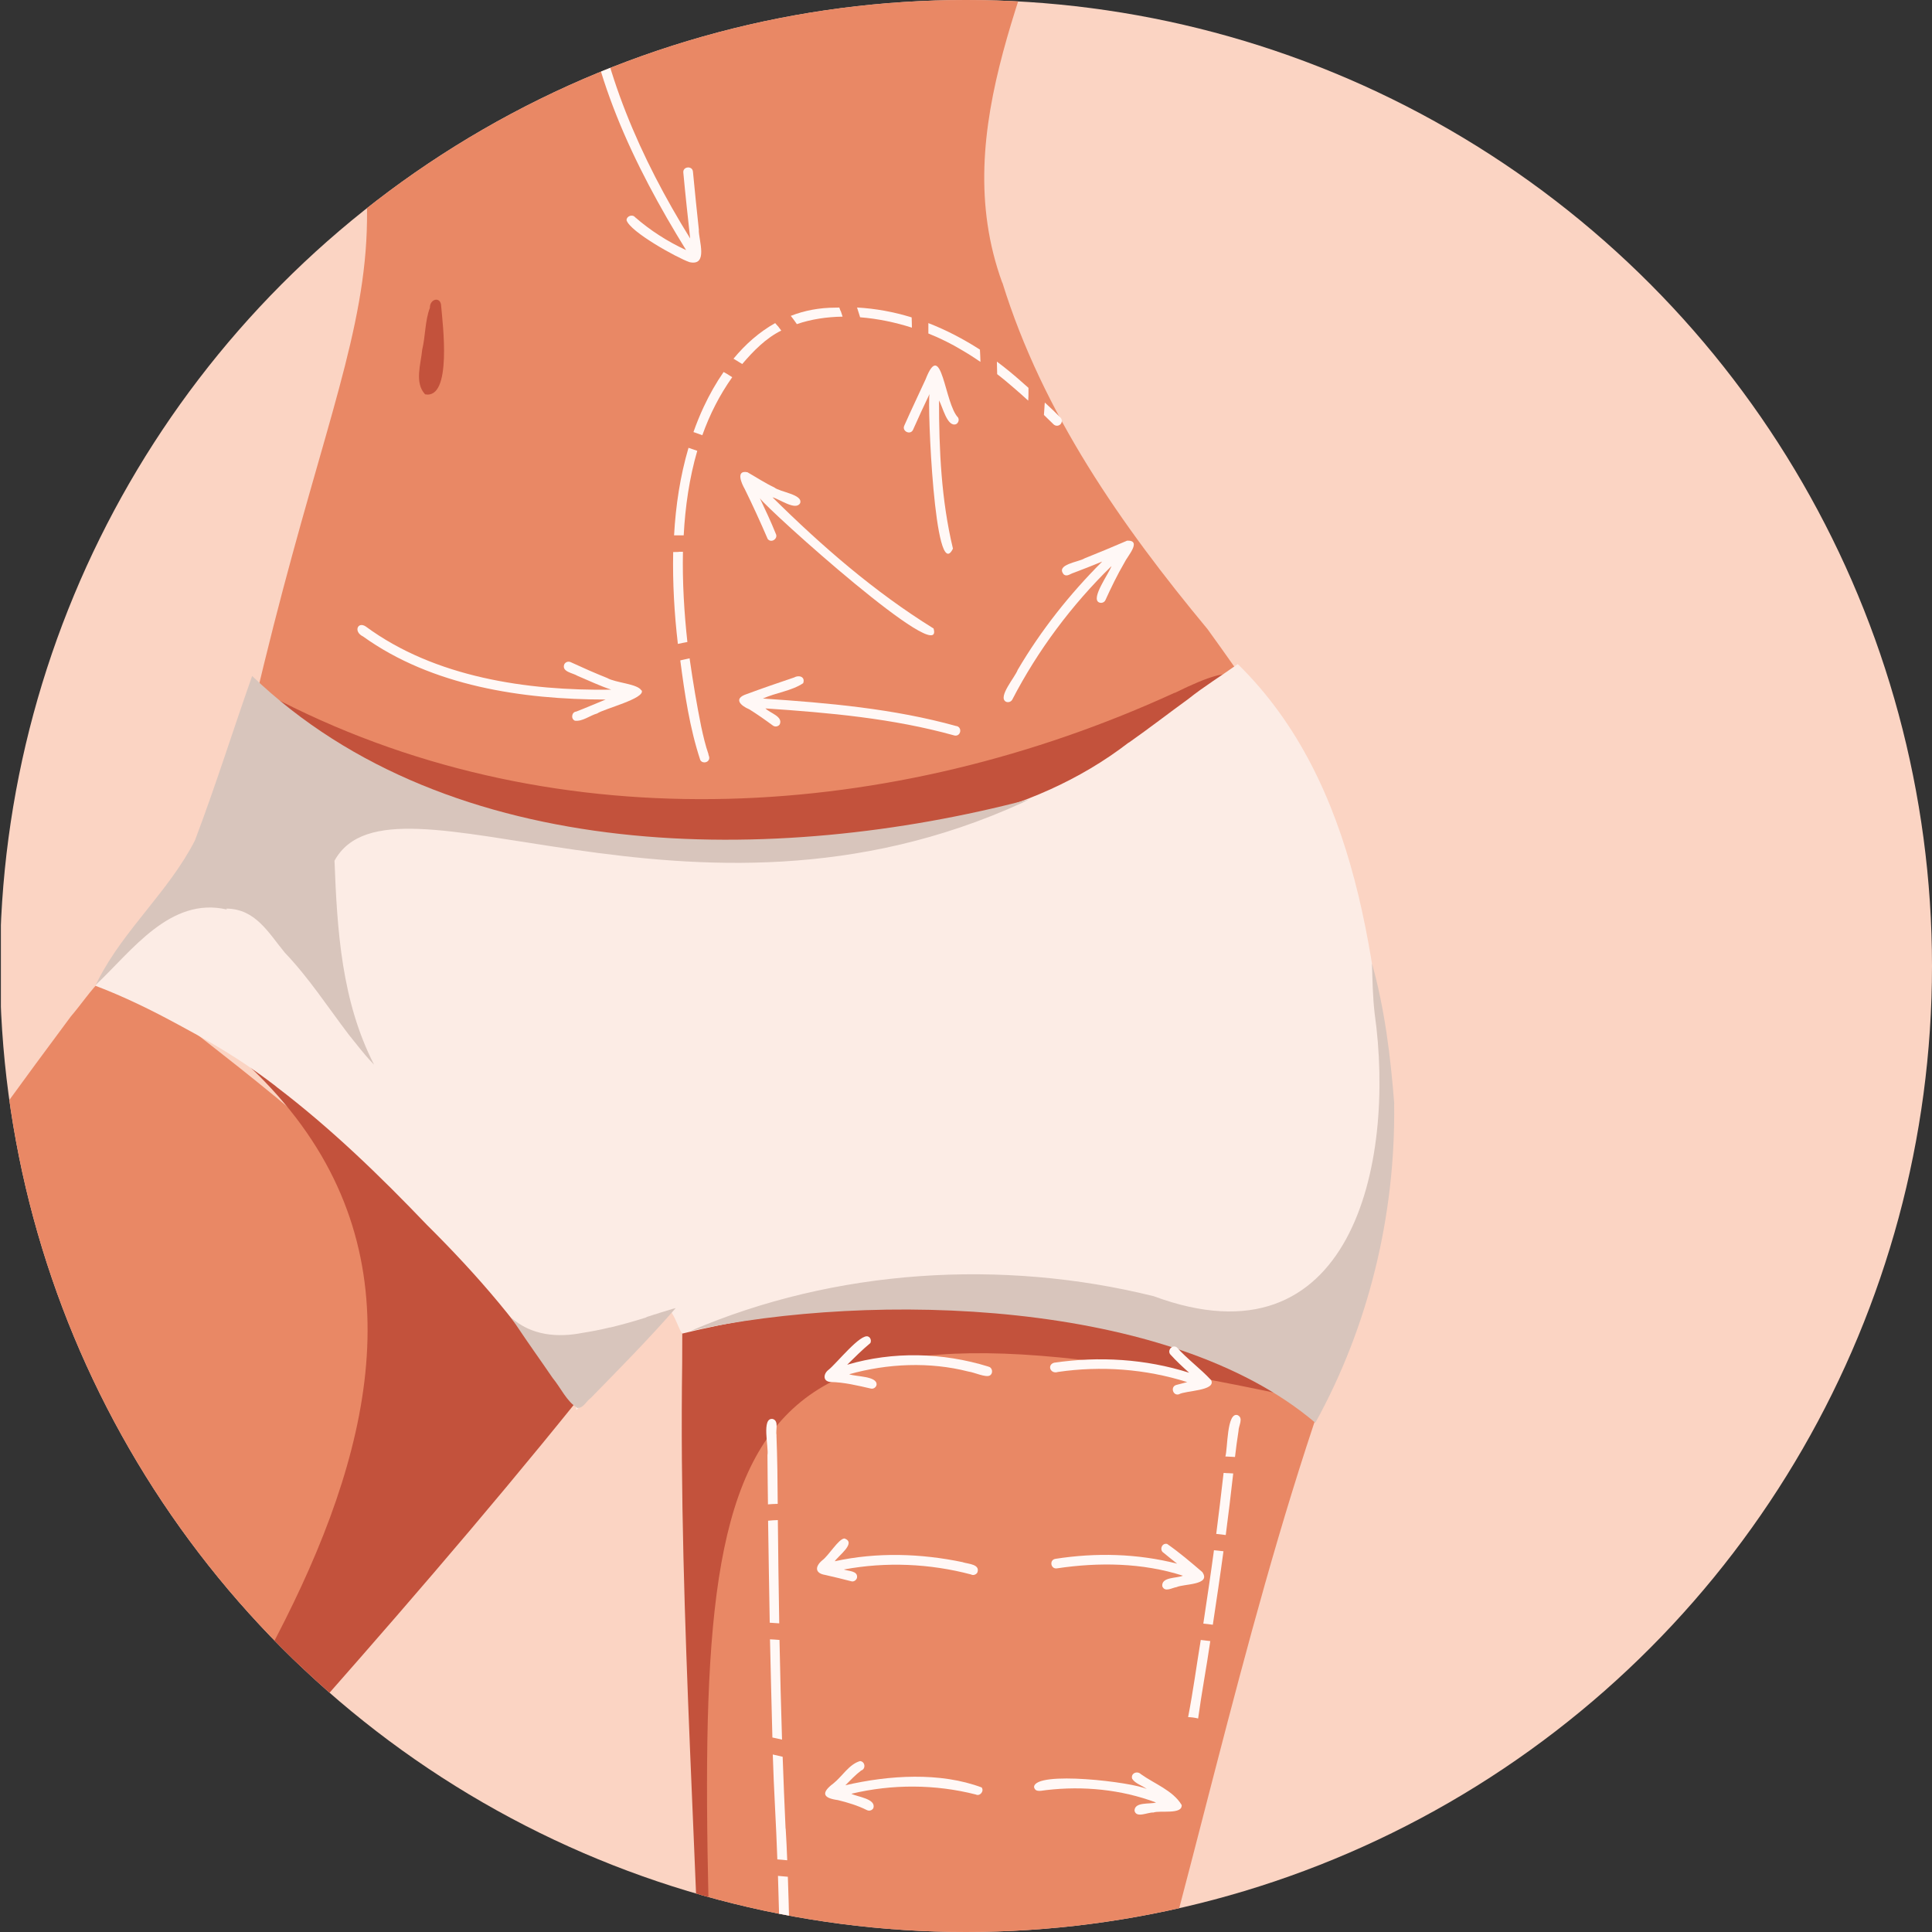<?xml version="1.0" encoding="UTF-8"?>
<svg id="_レイヤー_1" data-name="レイヤー 1" xmlns="http://www.w3.org/2000/svg" xmlns:xlink="http://www.w3.org/1999/xlink" viewBox="0 0 152.48 152.48">
  <rect x="0" y="0" width="152.48" height="152.48" fill="#333333" stroke="none"/>
  <defs>
    <clipPath id="clippath">
      <circle cx="76.24" cy="76.24" r="76.24" fill="none"/>
    </clipPath>
  </defs>
  <g clip-path="url(#clippath)">
    <g>
      <rect x=".07" y="-13.88" width="234.48" height="182.67" fill="#fbd4c3"/>
      <g>
        <path d="M55.38,168.79h32.54c6.01-19.25,9.85-39.11,16.38-58.2.31-1.28,1.62-9.62.64-10.71-5.42-4.69-15.76-1.73-22.65-2.77-12.07-.47-24.59,5.31-25.83,19.73-.5-.12-.54.47-.51.82-2.11,16.95,0,34.1-.56,51.14Z" fill="#e98865"/>
        <path d="M28.41,92.81c-3.25-4.23-16.02-13.36-18.26-15.54h-2.11c-.9.89-1.63,2-2.44,2.94-1.86,2.5-3.71,5.01-5.54,7.53v74.52c1.34-.91,2.78-3.2,3.69-4.04,9.04-10.34,16-22.3,24.81-32.83,2.58-3.09,5.56-5.94,7.54-9.47,2.58-6.57-4.28-17.48-7.7-23.11Z" fill="#e98865"/>
        <path d="M15.9,79.85h-1.61c32.82,22.5,2.64,57.02-12.33,80.79,15.63-17.72,31.74-35.05,46.39-53.6,6.39-4.98-24.44-22.5-32.46-27.18Z" fill="#c3523c"/>
        <path d="M55.52,168.79h.3c.05-.67.08-1.34.12-2.01h0c.11-1.94.17-3.9.14-5.85,0,0,0,0,0,0-.01-2.26-.08-4.52-.06-6.78h0c-1.21-44.57.99-53.92,48.19-43.45.1-.66.17-1.37.51-1.96-.64-1.25-1.41-2.37-2.29-3.38l-48.6-10.47c0,.74.03,11.95.01,12.69h0c-.29,20.4,1.39,40.81,1.68,61.2Z" fill="#c3523c"/>
        <path d="M79.1,22.31c-4.46-12.28,2.74-24.21,5.7-36.19H20.6c14.15,35.32,7.85,33.5-.55,69.58,8.98,12.97,26.38,13.35,41.62,14.04,15-.08,28.28-2.65,37.8-14.31-1.44-1.89-2.77-3.86-4.17-5.78-6.81-8.2-13-17.05-16.19-27.35Z" fill="#e98865"/>
        <path d="M20.57,55.59h0s0,0-.01,0c0,0,0,0,0,0ZM92.71,54.69c11.23-5.57-1.25,6.29-4.07,8.06-15.51,9.93-36,10.68-53.22,5.13-4.79-1.87-9.78-3.94-13.71-7.31-2.36-2.08-1.24-4.48,1.88-3.83-1.02-.38-2.01-.87-3.06-1.17-.37-.06-.42-.7.02-.75.57.04,1.1.34,1.63.53,22.14,11.25,48.35,9.5,70.54-.68Z" fill="#c3523c"/>
        <path d="M33.54,31.11c-.84-.91-.32-2.39-.22-3.5.26-1.08.22-2.3.61-3.32-.02-.72.88-.93.89-.11.11,1.3.89,7.37-1.28,6.94Z" fill="#c3523c"/>
        <path d="M30.74-13.88c.88,8.62,2.19,17.19,4.42,25.57-1.27-8.48-1.75-17.08-3-25.57h-1.41Z" fill="#c3523c"/>
        <path d="M103.81,111.44c-5.75-4.57-18.94-7.69-26.35-8.24.02,0,.03,0,.05,0-7.9-.36-15.97.14-23.66,2.05-.26-.28-.35-.85-.87-1.71-2.53,2.53-4.88,5.3-7.49,7.74-.06-.72-.89-1.11-1.23-1.71,0,0,0,.01.01.02-2.94-4.76-6.64-9.02-10.61-12.95.02.02.04.04.06.06-3.73-3.9-7.61-7.66-11.91-10.93,0,0,.01,0,.02.01-.08-.06-.15-.12-.23-.18,0,0,0,0,0,0-.22-.17-.45-.34-.68-.51,0,0,0,0,0,0-.02-.01-.04-.03-.06-.04,0,0,0,0,0,0-.13-.09-.25-.19-.38-.28,0,0,.02.01.02.02-.11-.08-.21-.15-.32-.23t0,0s0,0,0,0c0,0,0,0,0,0-1.95-1.39-4.03-2.58-6.14-3.71.03.01.05.03.07.04-2.13-1.16-4.31-2.23-6.58-3.09.21-.32.41-.64.62-.97,0,0-.01.02-.02.03,1.7-2.83,4.07-5.19,5.86-7.97,3.09-2.95,5.33-14.81,6.04-14.41,11.66,9.86,26.55,13.01,41.97,11.91-.03,0-.06,0-.09,0,9.53-.36,19.38-1.79,27.15-7.77,0,0-.02.01-.03.02.02-.01.03-.02.05-.03,0,0,0,0,0,0,0,0,.01,0,.02-.01h0s0,0,0,0c0,0,.01,0,.02-.01h0s0,0,0,0c1.58-1.11,3.1-2.29,4.66-3.42,0,0,0,0,0,0,1.25-1,2.61-1.83,3.91-2.76,9.6,9.41,10.97,23.87,12.04,36.61.21,7.58-2.78,14.67-5.3,21.67-.08.36-.21.93-.66.76Z" fill="#fcece5"/>
        <path d="M45.58,111.13c-.86-.52-1.32-1.6-1.96-2.37-.96-1.41-1.96-2.79-2.9-4.21,0,0,0,0,0-.01-.14-.17-.26-.38-.39-.56,1.58,1.42,3.66,1.61,5.67,1.21,0,0-.01,0-.02,0,.01,0,.02,0,.03,0,0,0,0,0-.01,0,.71-.11,1.42-.25,2.12-.42,0,0,0,0,0,0,0,0,.01,0,.02,0,0,0,0,0,0,0,0,0,.02,0,.02,0,0,0,0,0,0,0,.96-.23,1.92-.5,2.86-.8-.01,0-.02,0-.03,0,.02,0,.03-.01.05-.02-.01,0-.02,0-.03,0,.34-.11.68-.22,1.02-.32-.01,0-.02,0-.03,0,.31-.09.62-.19.93-.28,0,0,0,0,0,0,.13-.04.26-.08.4-.11-2.11,2.42-4.44,4.78-6.7,7.09-.34.23-.58.8-1.01.78Z" fill="#d8c5bc"/>
        <path d="M110.03,87.13c.12,8.72-2,17.53-6.22,25.16-11.51-9.8-34.95-10.37-49.28-7.26,11.37-4.88,24.53-5.7,36.52-2.73,15.57,5.76,19.13-10.36,17.44-22.33h0c-.15-1.31-.17-2.63-.21-3.94,1.01,3.6,1.47,7.37,1.76,11.1Z" fill="#d8c5bc"/>
        <path d="M29.43,83.93c-.69-.71-1.28-1.51-1.91-2.28,0,0,0,0,0,0-1.65-2.17-3.14-4.47-5.03-6.45-1.3-1.57-2.31-3.47-4.62-3.49,0,.02.02.05.03.07-4.46-1.03-7.48,3.25-10.34,5.95.06-.13.13-.26.19-.39h0c2.04-3.99,5.58-7,7.63-11,1.63-4.29,2.99-8.66,4.52-12.99,15.64,15.01,41.34,14.98,61.23,9.76,0,0,0,0,0,0,0,0,.02,0,.03,0-.15.08-.3.15-.45.23,0,0,0,0,.01,0-26.4,12.09-49.77-3.68-54.32,4.59.21,5.51.56,11.09,3.12,16.09-.03-.03-.06-.06-.09-.09Z" fill="#d8c5bc"/>
      </g>
      <g>
        <path d="M50.15,17.2s-.04-.06-.06-.08c.02.02.05.05.06.08ZM50.17,17.23s.02.06.03.1c0-.03-.01-.07-.03-.1ZM55.15,18.17c0,.8.76,2.85-.73,2.52-.99-.34-4.7-2.4-4.97-3.31,0-.33.46-.49.67-.24,1.2,1.05,2.58,1.93,4.03,2.6-4.12-6.66-7.74-14.18-8.22-22.08.32-.51.88-.09.71.43.83,7.42,3.92,14.43,7.83,20.73-.19-1.73-.38-3.46-.54-5.2-.05-.49.72-.56.76-.07.15,1.54.3,3.08.47,4.62Z" fill="#fff8f6"/>
        <path d="M54.33,35.34c.23.08.47.16.7.24-.62,2.13-.95,4.39-1.07,6.67-.25,0-.49,0-.74,0,0,0-.02,0-.02,0,.13-2.35.48-4.67,1.14-6.91Z" fill="#fff8f6"/>
        <path d="M53.58,43.55c.11,0,.22,0,.32,0-.05,2.41.1,4.82.35,7.12-.25.04-.5.1-.75.15-.28-2.39-.42-4.82-.37-7.25.15,0,.29-.01.44-.01Z" fill="#fff8f6"/>
        <path d="M57.48,29.58c.1.06.21.12.31.19-1,1.41-1.78,2.95-2.36,4.58-.15-.05-.29-.11-.44-.16-.09-.03-.17-.06-.26-.09.24-.68.51-1.35.82-2.01.45-.96.97-1.88,1.56-2.73.12.07.25.14.37.21Z" fill="#fff8f6"/>
        <path d="M61.39,25.73c.09.12.18.24.27.36-1.22.6-2.22,1.63-3.08,2.64-.23-.14-.45-.28-.69-.42.94-1.14,2.04-2.11,3.29-2.81.07.08.13.15.2.23Z" fill="#fff8f6"/>
        <path d="M73.67,49.57c1.07,3.38-13.09-9.35-13.7-10.25.44.93.88,1.86,1.26,2.81.2.37-.35.77-.64.41-.57-1.32-1.17-2.64-1.81-3.94-.25-.43-.74-1.52.21-1.33.7.4,1.38.85,2.12,1.2.45.37,2.28.55,2.04,1.24-.35.63-1.65-.34-2.18-.46,3.89,3.85,8.03,7.45,12.69,10.34Z" fill="#fff8f6"/>
        <path d="M75.62,32.97c.1.18.01.42-.17.51-.7.24-1.06-1.4-1.34-1.88,0,3.92.18,7.87,1.1,11.7-1.45,2.97-2.03-11.41-1.85-12.2-.45.93-.88,1.88-1.3,2.82-.21.45-.9.11-.69-.33.54-1.22,1.12-2.43,1.68-3.65,1.29-3.33,1.48,1.92,2.57,3.02Z" fill="#fff8f6"/>
        <path d="M75.49,57.3c.48.11.34.84-.15.75-4.88-1.36-9.9-1.8-14.93-2.14.35.37,1.41.63,1.13,1.26-.11.17-.36.22-.53.1-.61-.45-1.22-.88-1.86-1.28-.73-.31-1.28-.86-.22-1.21,1.24-.46,2.49-.89,3.74-1.31.39-.22.9-.06.72.45-.91.61-2.16.75-3.18,1.21,5.15.35,10.3.79,15.29,2.18Z" fill="#fff8f6"/>
        <path d="M66.35,24.53c.05.15.1.31.15.46-1.25.02-2.47.2-3.61.59-.05-.07-.09-.13-.14-.2-.11-.15-.22-.31-.34-.45,1.07-.42,2.25-.65,3.54-.65.1,0,.2,0,.29-.01.03.08.06.17.09.25,0,0,0,.01,0,.02Z" fill="#fff8f6"/>
        <path d="M71.95,25.05c.01.27.02.54.02.81-1.31-.42-2.7-.71-4.09-.82-.01-.05-.03-.09-.04-.14-.07-.21-.13-.42-.2-.63,1.47.08,2.92.35,4.31.78Z" fill="#fff8f6"/>
        <path d="M77.34,27.6c.02.32.03.64.04.96-.47-.32-.95-.63-1.45-.92-.81-.49-1.71-.94-2.66-1.32,0-.17,0-.34,0-.51,0-.1,0-.21,0-.31,1.42.55,2.79,1.27,4.08,2.1Z" fill="#fff8f6"/>
        <path d="M81.17,30.61c0,.1,0,.2,0,.29,0,.24,0,.48-.02.72-.36-.33-.72-.65-1.08-.96-.45-.39-.9-.77-1.37-1.13,0-.29-.02-.58-.02-.87,0-.04,0-.08,0-.12.63.47,1.23.96,1.82,1.48.23.2.45.4.68.6h0Z" fill="#fff8f6"/>
        <path d="M83.69,32.95c.15.15.15.39,0,.54-.07.07-.17.11-.27.11s-.2-.04-.27-.11c-.25-.25-.5-.49-.76-.74.01-.19.03-.38.04-.57,0-.14.02-.27.03-.41.42.38.83.77,1.23,1.18Z" fill="#fff8f6"/>
        <path d="M55.91,59.55c.04.11.09.22.06.34-.04.18-.21.28-.38.28-.13,0-.25-.06-.32-.18-.84-2.54-1.23-5.21-1.58-7.87.18-.04.36-.08.54-.12.07-.01.13-.02.2-.04,0,.06.01.11.02.17.25,1.74.54,3.48.89,5.21.16.74.33,1.48.58,2.2Z" fill="#fff8f6"/>
        <path d="M88.96,42.67c1.2-.04,0,1.25-.22,1.74-.56.96-1.04,1.95-1.5,2.96-.09.19-.33.26-.51.17-.66-.32.81-2.3.99-2.86-3.14,3.07-5.81,6.64-7.83,10.54-.1.18-.34.25-.52.15-.62-.39.76-1.95.95-2.5,1.84-3.13,4.11-5.99,6.67-8.55-.75.31-1.52.61-2.26.89-.25.07-.5.32-.76.14-.71-.81,1.18-.99,1.62-1.28,1.13-.45,2.25-.92,3.37-1.4Z" fill="#fff8f6"/>
        <path d="M50.64,54.48c.34.64-2.98,1.46-3.51,1.83-.58.16-1.16.65-1.76.57-.34-.15-.25-.69.11-.72.8-.31,1.53-.63,2.32-.95-6.57,0-13.71-1.07-19.15-4.98-.77-.37-.42-1.2.21-.79,5.45,4.02,12.75,5.09,19.38,4.99-.91-.3-1.78-.72-2.66-1.09-.36-.23-1.26-.31-1.05-.9.09-.19.32-.27.51-.18.93.43,1.95.88,2.88,1.25.68.39,2.39.45,2.7.98Z" fill="#fff8f6"/>
        <path d="M78,107.86c.33.05.41.53.12.7-.33.18-1.25-.26-1.68-.31-3.07-.79-6.39-.64-9.42.21.51.2,2.24.13,2.16.84-.04.2-.25.34-.45.29-1.05-.24-2.12-.5-3.2-.52-.61-.06-.55-.65-.14-.96.61-.47,2.54-2.92,3.14-2.62.19.08.25.34.16.51-.64.53-1.23,1.12-1.83,1.71,3.63-1.07,7.52-.97,11.13.14Z" fill="#fff8f6"/>
        <path d="M92.41,106.94s.01.01.02.02c-.01,0-.02-.02-.03-.03,0,0,0,0,.01.01ZM95.59,108.93c.4.85-2.03.81-2.54,1.11-.47.15-.7-.58-.23-.73.29-.08.59-.16.88-.23-3.29-1.04-6.8-1.3-10.21-.8-.58.19-.88-.55-.3-.73,3.57-.52,7.22-.3,10.66.79-.51-.46-1.02-.93-1.48-1.44-.27-.31.14-.82.51-.56.83.93,1.86,1.67,2.7,2.58Z" fill="#fff8f6"/>
        <path d="M61.28,113.28c.07,1.8.09,3.61.1,5.41-.26,0-.52.02-.77.04-.02-1.3-.03-2.6-.04-3.89.12-.59-.5-2.99.42-2.85.51.16.2.89.3,1.29Z" fill="#fff8f6"/>
        <path d="M61.39,119.98c.03,2.71.06,5.43.11,8.14-.25-.02-.5-.03-.75-.05-.05-2.68-.09-5.37-.13-8.05.26-.03.51-.04.77-.05Z" fill="#fff8f6"/>
        <path d="M61.73,137.3c-.26-.06-.51-.12-.77-.17-.07-2.58-.13-5.16-.19-7.75.25.01.5.03.75.05.05,2.62.12,5.25.2,7.87Z" fill="#fff8f6"/>
        <path d="M62.01,144.32c.05.83.09,1.67.12,2.5-.26-.03-.52-.05-.78-.07-.09-2.76-.28-5.52-.36-8.28.26.06.52.12.78.18.07,1.89.14,3.79.23,5.68Z" fill="#fff8f6"/>
        <path d="M62.36,156.31c-.25,0-.5,0-.76,0-.04-2.75-.11-5.51-.2-8.26.26.02.52.05.78.07.1,2.73.14,5.45.18,8.18Z" fill="#fff8f6"/>
        <path d="M77,141.62c-.06-.03-.11-.07-.15-.13.04.06.09.1.15.13ZM77.48,141.08c.21.29-.15.71-.46.55-3.21-.82-6.61-.83-9.83-.06.48.25,1.97.39,1.74,1.13-.1.19-.33.25-.51.16-.72-.36-1.51-.6-2.29-.79-1.2-.16-1.34-.58-.35-1.32.69-.55,1.23-1.51,2.1-1.76.41.04.47.62.08.75-.45.34-.84.76-1.24,1.16,3.42-.8,7.49-1.06,10.78.18Z" fill="#fff8f6"/>
        <path d="M66.74,122.17s.08-.04.12-.07c-.03.03-.07.05-.12.07ZM76.02,123.31c.41.12,1.35.15,1.12.79-.09.18-.34.26-.51.16-3.25-.86-6.71-1.01-10.03-.39.36.14,1.11.09,1.04.64-.04.2-.26.35-.45.29-.68-.18-1.37-.34-2.06-.5-.82-.13-.82-.66-.24-1.15.52-.38,1.28-1.69,1.75-1.73.99.33-.48,1.37-.76,1.8,3.34-.73,6.81-.62,10.14.08Z" fill="#fff8f6"/>
        <path d="M97.68,111.69c.49.23.06.85.07,1.23-.11.69-.2,1.38-.28,2.07-.25-.01-.51-.03-.76-.04.19-.6.1-3.56.98-3.26Z" fill="#fff8f6"/>
        <path d="M96.71,116.26c.21,0,.41.02.62.03-.18,1.62-.38,3.24-.59,4.86-.25-.03-.5-.07-.75-.09.21-1.6.39-3.2.58-4.81.05,0,.1,0,.15,0Z" fill="#fff8f6"/>
        <path d="M96.2,122.39c.12.01.24.03.36.04-.26,1.94-.55,3.87-.84,5.8-.25-.03-.5-.07-.75-.09.29-1.93.58-3.86.84-5.79.13.01.27.03.4.04Z" fill="#fff8f6"/>
        <path d="M94.76,129.43c.25.03.51.06.76.09-.3,2.08-.68,4.06-.96,6.11-.26-.07-.53-.1-.79-.11.4-2.06.66-4.04,1-6.1Z" fill="#fff8f6"/>
        <path d="M94.9,124.09c.7,1.02-1.49.91-2.04,1.17-.36.05-.93.44-1.13-.07-.07-.75,1.13-.61,1.63-.83-3.21-1.03-6.65-1.07-9.94-.58-.49.08-.63-.66-.13-.75,3.2-.5,6.47-.42,9.61.38-.36-.29-.72-.57-1.08-.87-.32-.2-.14-.78.29-.69.98.68,1.89,1.46,2.8,2.24Z" fill="#fff8f6"/>
        <path d="M93.26,142.44c.09.8-1.69.42-2.23.61-.44-.03-1.35.47-1.49-.14,0-.72,1.21-.5,1.7-.65-2.75-1.03-5.76-1.32-8.66-.98-.33.02-.87.23-.97-.24.05-1.33,7.89-.38,8.9.16-.36-.29-.91-.42-1.16-.82-.12-.42.39-.65.69-.36,1.06.76,2.53,1.29,3.21,2.42Z" fill="#fff8f6"/>
      </g>
    </g>
  </g>
</svg>